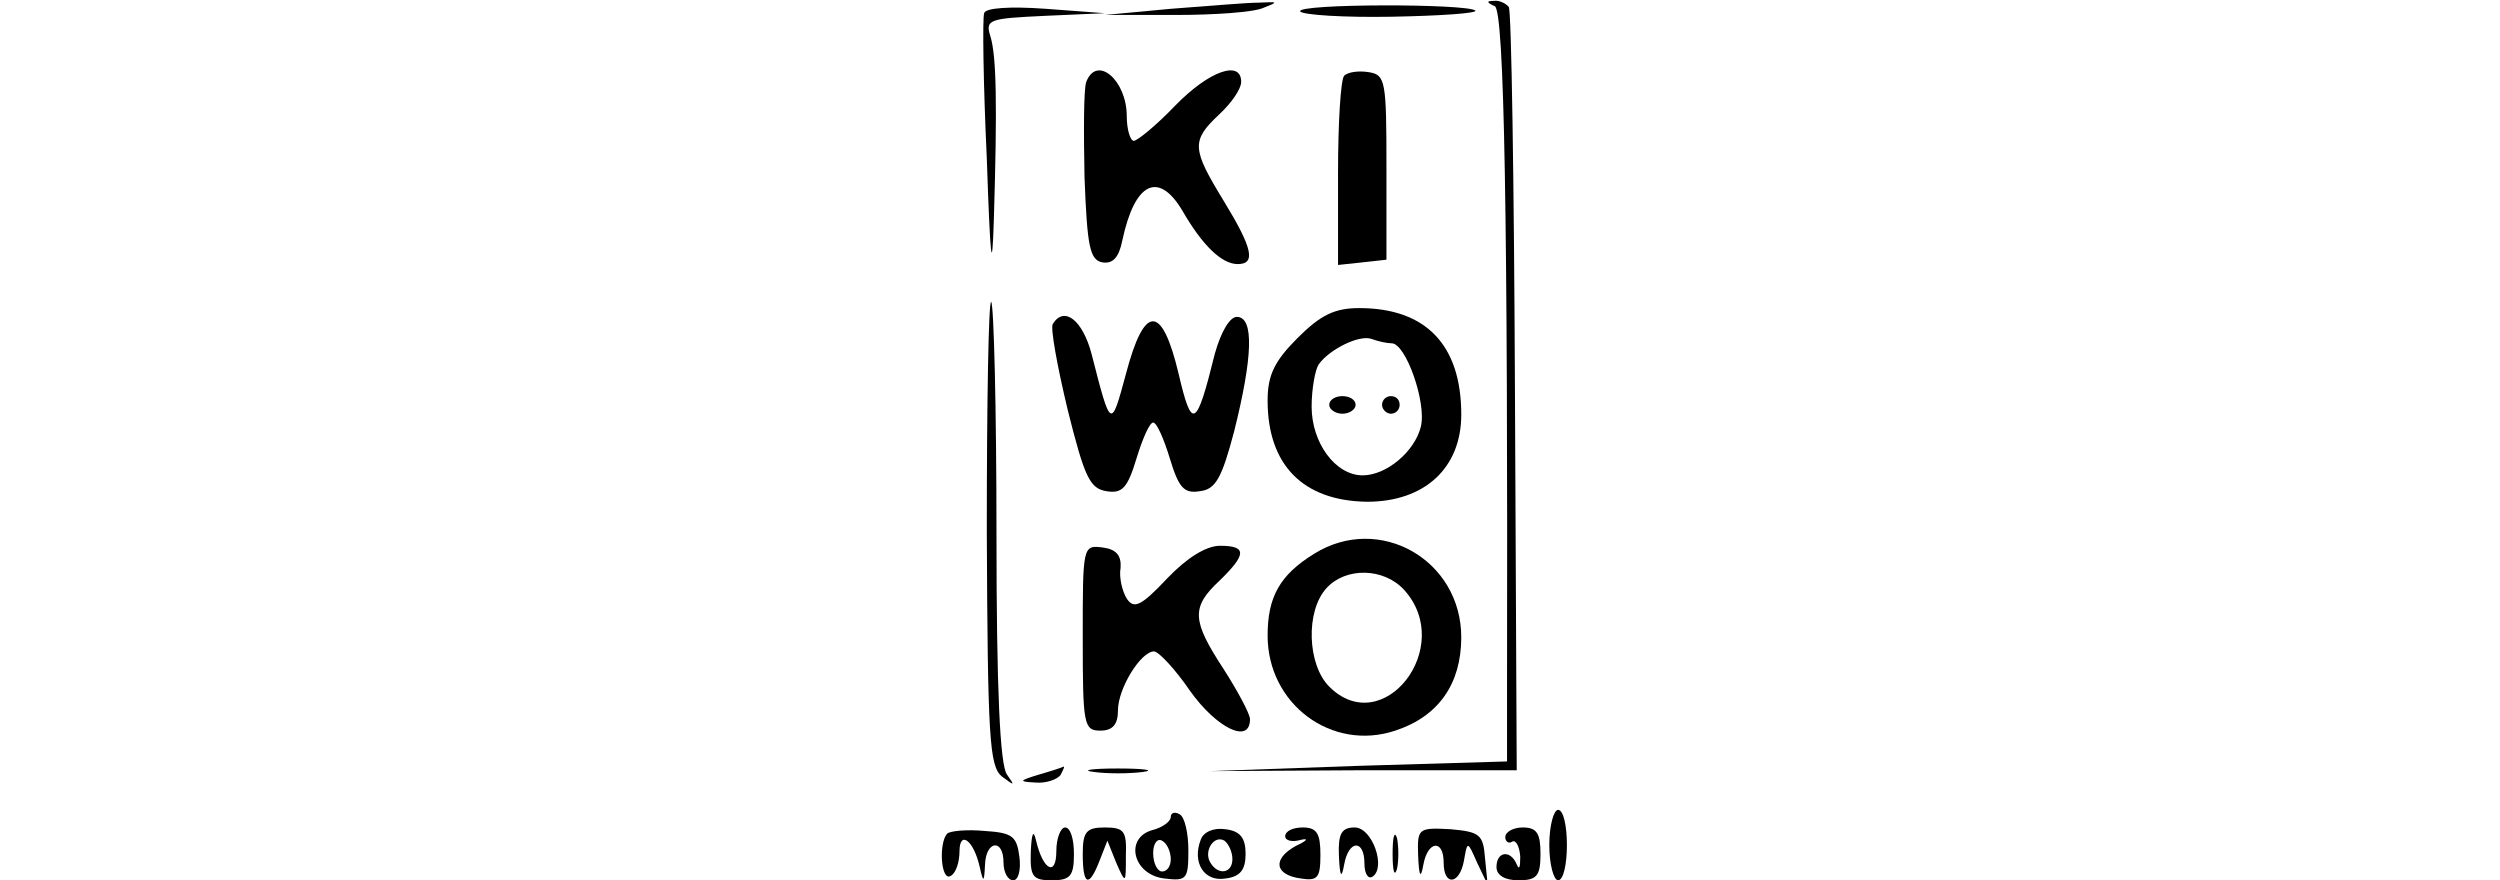 <?xml version="1.0" standalone="no"?>
<!DOCTYPE svg PUBLIC "-//W3C//DTD SVG 20010904//EN"
 "http://www.w3.org/TR/2001/REC-SVG-20010904/DTD/svg10.dtd">
<svg version="1.0" xmlns="http://www.w3.org/2000/svg"
 width="284pt" height="100pt" viewBox="0 0 284 100"
 preserveAspectRatio="xMidYMid meet">

<g transform="translate(0,100) scale(0.1,-0.1)"
fill="#000000" stroke="none">
<path d="M1118 985 c-2 -5 -1 -80 3 -165 4 -117 6 -134 8 -70 4 132 3 187 -4
209 -6 19 -1 20 62 23 l68 3 -67 5 c-41 3 -69 1 -70 -5z"/>
<path d="M1330 990 l-75 -7 80 0 c44 0 89 3 100 8 18 7 17 7 -5 6 -14 0 -59
-4 -100 -7z"/>
<path d="M1477 987 c3 -4 50 -7 104 -6 55 1 98 4 95 7 -9 8 -204 8 -199 -1z"/>
<path d="M1698 993 c11 -4 15 -244 14 -778 l0 -80 -169 -5 -168 -6 174 1 174
0 -2 429 c-1 237 -4 434 -7 438 -3 4 -11 8 -17 7 -9 0 -8 -2 1 -6z"/>
<path d="M1234 907 c-3 -8 -3 -56 -2 -108 3 -79 6 -94 20 -97 12 -2 19 5 23
25 14 66 41 79 68 34 23 -40 45 -61 63 -61 21 0 17 18 -16 72 -36 59 -37 68
-5 98 14 13 25 29 25 37 0 25 -36 13 -75 -27 -21 -22 -43 -40 -47 -40 -4 0 -8
13 -8 28 0 41 -34 70 -46 39z"/>
<path d="M1527 914 c-4 -4 -7 -54 -7 -111 l0 -104 28 3 27 3 0 105 c0 98 -1
105 -20 108 -12 2 -24 0 -28 -4z"/>
<path d="M1121 397 c1 -236 3 -267 17 -279 15 -11 15 -11 6 2 -8 10 -12 98
-12 273 0 143 -3 261 -6 264 -3 3 -5 -114 -5 -260z"/>
<path d="M1474 616 c-26 -26 -34 -42 -34 -71 0 -73 40 -114 113 -115 65 0 107
38 107 99 0 79 -40 121 -116 121 -28 0 -44 -8 -70 -34z m107 -6 c16 0 40 -68
33 -95 -7 -28 -39 -55 -66 -55 -31 0 -58 37 -58 78 0 20 4 42 8 48 12 17 46
34 60 29 8 -3 18 -5 23 -5z"/>
<path d="M1510 540 c0 -5 7 -10 15 -10 8 0 15 5 15 10 0 6 -7 10 -15 10 -8 0
-15 -4 -15 -10z"/>
<path d="M1570 540 c0 -5 5 -10 10 -10 6 0 10 5 10 10 0 6 -4 10 -10 10 -5 0
-10 -4 -10 -10z"/>
<path d="M1196 632 c-3 -4 5 -48 17 -98 19 -76 25 -89 44 -92 18 -3 24 4 34
37 7 23 15 41 19 41 4 0 12 -18 19 -41 10 -33 16 -40 34 -37 18 2 25 15 39 68
21 84 23 130 3 130 -8 0 -18 -17 -25 -42 -21 -85 -26 -87 -41 -23 -19 80 -39
80 -60 0 -17 -63 -17 -63 -39 23 -10 38 -31 55 -44 34z"/>
<path d="M1493 371 c-39 -24 -53 -49 -53 -93 0 -78 73 -132 145 -108 49 16 75
53 75 106 0 88 -93 141 -167 95z m102 -41 c59 -65 -24 -171 -85 -110 -25 25
-27 86 -3 112 22 24 65 23 88 -2z"/>
<path d="M1230 276 c0 -99 1 -106 20 -106 14 0 20 7 20 23 0 25 26 67 41 67 5
0 24 -20 41 -45 30 -42 68 -61 68 -32 0 6 -14 32 -30 57 -36 55 -37 70 -5 100
31 30 32 40 1 40 -16 0 -38 -14 -60 -37 -30 -32 -38 -35 -46 -23 -5 8 -9 24
-7 35 1 14 -5 21 -20 23 -23 3 -23 2 -23 -102z"/>
<path d="M1180 120 c-23 -7 -23 -8 -3 -9 12 -1 25 4 28 9 3 6 5 10 3 9 -2 -1
-14 -5 -28 -9z"/>
<path d="M1243 123 c15 -2 39 -2 55 0 15 2 2 4 -28 4 -30 0 -43 -2 -27 -4z"/>
<path d="M1330 72 c0 -5 -9 -12 -21 -15 -32 -9 -22 -51 14 -55 25 -3 27 -1 27
32 0 19 -4 38 -10 41 -5 3 -10 2 -10 -3z m0 -48 c0 -8 -4 -14 -10 -14 -5 0
-10 9 -10 21 0 11 5 17 10 14 6 -3 10 -13 10 -21z"/>
<path d="M1760 40 c0 -22 5 -40 10 -40 6 0 10 18 10 40 0 22 -4 40 -10 40 -5
0 -10 -18 -10 -40z"/>
<path d="M1076 53 c-10 -11 -7 -55 4 -48 6 3 10 16 10 28 0 24 16 13 23 -18 4
-18 5 -18 6 3 1 27 21 30 21 2 0 -11 5 -20 11 -20 6 0 9 12 7 27 -3 23 -8 27
-39 29 -21 2 -40 0 -43 -3z"/>
<path d="M1171 33 c-1 -29 2 -33 24 -33 21 0 25 5 25 30 0 17 -4 30 -10 30 -5
0 -10 -12 -10 -27 0 -29 -15 -22 -23 12 -3 13 -5 9 -6 -12z"/>
<path d="M1230 30 c0 -36 7 -39 19 -8 l9 23 10 -25 c11 -25 11 -24 11 8 1 28
-2 32 -24 32 -21 0 -25 -5 -25 -30z"/>
<path d="M1364 46 c-10 -26 4 -48 28 -44 17 2 23 10 23 28 0 18 -6 26 -23 28
-13 2 -25 -3 -28 -12z m36 -22 c0 -16 -16 -19 -25 -4 -8 13 4 32 16 25 5 -4 9
-13 9 -21z"/>
<path d="M1460 50 c0 -5 8 -7 18 -4 9 2 7 -1 -6 -7 -27 -15 -24 -33 6 -37 19
-3 22 1 22 27 0 24 -4 31 -20 31 -11 0 -20 -4 -20 -10z"/>
<path d="M1521 28 c1 -24 3 -27 6 -10 5 28 23 29 23 1 0 -11 4 -18 9 -15 16
10 0 56 -20 56 -15 0 -19 -7 -18 -32z"/>
<path d="M1582 30 c0 -19 2 -27 5 -17 2 9 2 25 0 35 -3 9 -5 1 -5 -18z"/>
<path d="M1611 28 c1 -24 3 -27 6 -10 5 27 23 29 23 2 0 -27 18 -25 23 2 4 23
4 23 15 -2 l12 -25 -3 30 c-2 27 -6 30 -39 33 -37 2 -38 1 -37 -30z"/>
<path d="M1710 49 c0 -5 4 -8 8 -5 4 2 8 -5 9 -17 0 -12 -1 -16 -4 -9 -7 17
-23 15 -23 -3 0 -9 9 -15 25 -15 21 0 25 5 25 30 0 23 -4 30 -20 30 -11 0 -20
-5 -20 -11z"/>
</g>
</svg>

